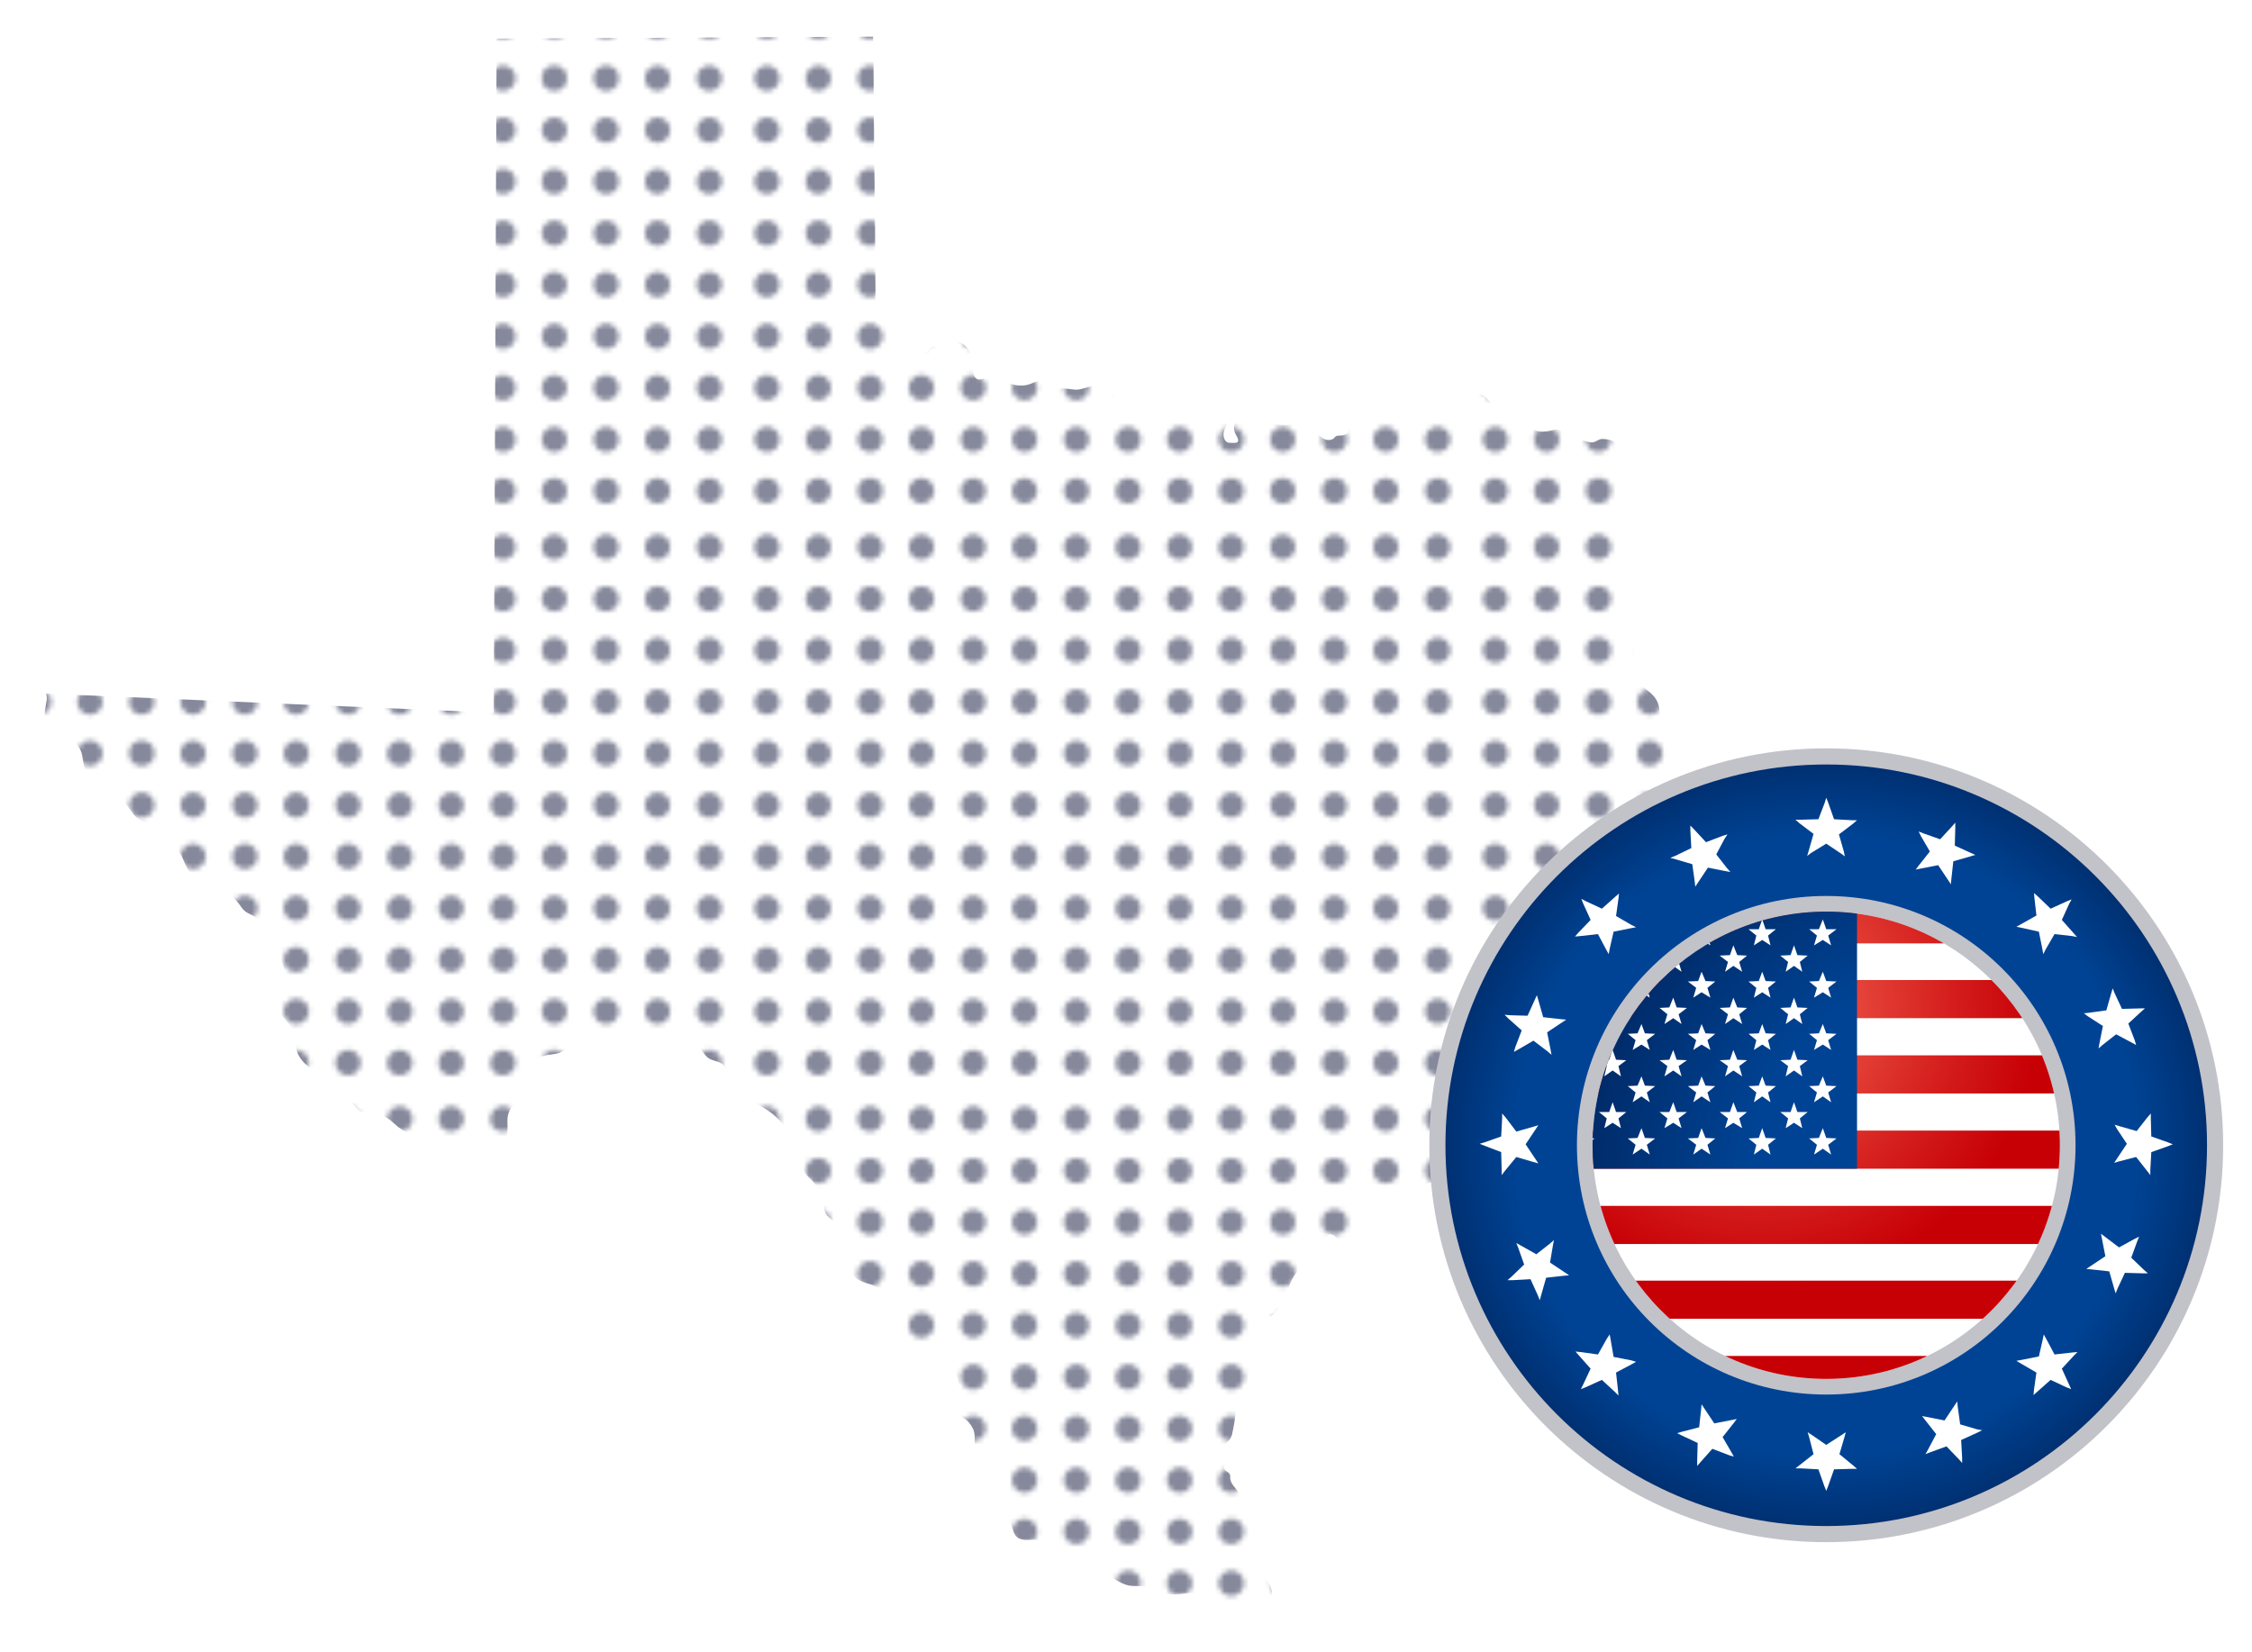 <?xml version="1.0" encoding="utf-8"?>
<!-- Generator: Adobe Illustrator 26.5.0, SVG Export Plug-In . SVG Version: 6.00 Build 0)  -->
<svg version="1.1" id="Capa_1" xmlns="http://www.w3.org/2000/svg" xmlns:xlink="http://www.w3.org/1999/xlink" x="0px" y="0px"
	 viewBox="0 0 460.7 338" style="enable-background:new 0 0 460.7 338;" xml:space="preserve">
<style type="text/css">
	.st0{fill:none;}
	.st1{clip-path:url(#SVGID_00000085960222861658662850000017002940604312839555_);}
	.st2{fill:#86899B;}
	.st3{fill:url(#Nueva_muestra_de_motivo_2);}
	.st4{fill-rule:evenodd;clip-rule:evenodd;fill:#C2C2C9;}
	.st5{fill-rule:evenodd;clip-rule:evenodd;fill:url(#SVGID_00000143581569089908353600000013230484775872376718_);}
	.st6{fill:#FFFFFF;}
	.st7{clip-path:url(#SVGID_00000114067926440123419650000013025339344191420093_);}
	.st8{fill:url(#SVGID_00000153674659807602211370000006528415823716131995_);}
	.st9{fill:url(#SVGID_00000007407424216314142660000014761559367018431162_);}
	.st10{fill:url(#SVGID_00000015343218813132156360000002933814772655990460_);}
	.st11{fill:url(#SVGID_00000138538092579721072630000008654816880129149091_);}
	.st12{fill:url(#SVGID_00000059305262778555505510000011602994481271939970_);}
	.st13{fill:url(#SVGID_00000171688460454441752750000007482548365863913405_);}
	.st14{fill:url(#SVGID_00000176033373530073246120000004951655725804043424_);}
	.st15{fill:url(#SVGID_00000137123023804412841540000003000365597813928618_);}
</style>
<pattern  y="338" width="148.2" height="116.1" patternUnits="userSpaceOnUse" id="Nueva_muestra_de_motivo_2" viewBox="0 -116.1 148.2 116.1" style="overflow:visible;">
	<g>
		<rect y="-116.1" class="st0" width="148.2" height="116.1"/>
		<g>
			<defs>
				<rect id="SVGID_1_" y="-116.1" width="148.2" height="116.1"/>
			</defs>
			<clipPath id="SVGID_00000083051852701648117730000002798148735587329711_">
				<use xlink:href="#SVGID_1_"  style="overflow:visible;"/>
			</clipPath>
			<g style="clip-path:url(#SVGID_00000083051852701648117730000002798148735587329711_);">
				<path class="st2" d="M5.3-108.2c0-1.4,1.2-2.6,2.6-2.6c1.4,0,2.6,1.2,2.6,2.6s-1.2,2.6-2.6,2.6C6.4-105.6,5.3-106.7,5.3-108.2z"
					/>
				<path class="st2" d="M15.8-108.2c0-1.4,1.2-2.6,2.6-2.6c1.4,0,2.6,1.2,2.6,2.6s-1.2,2.6-2.6,2.6S15.8-106.7,15.8-108.2z"/>
				<path class="st2" d="M26.4-108.2c0-1.4,1.2-2.6,2.6-2.6s2.6,1.2,2.6,2.6s-1.2,2.6-2.6,2.6C27.5-105.6,26.4-106.7,26.4-108.2z"/>
				<path class="st2" d="M36.9-108.2c0-1.4,1.2-2.6,2.6-2.6s2.6,1.2,2.6,2.6s-1.2,2.6-2.6,2.6S36.9-106.7,36.9-108.2z"/>
				<path class="st2" d="M47.5-108.2c0-1.4,1.2-2.6,2.6-2.6s2.6,1.2,2.6,2.6s-1.2,2.6-2.6,2.6S47.5-106.7,47.5-108.2z"/>
				<path class="st2" d="M58-108.2c0-1.4,1.2-2.6,2.6-2.6s2.6,1.2,2.6,2.6s-1.2,2.6-2.6,2.6S58-106.7,58-108.2z"/>
				<path class="st2" d="M68.6-108.2c0-1.4,1.2-2.6,2.6-2.6c1.4,0,2.6,1.2,2.6,2.6s-1.2,2.6-2.6,2.6
					C69.8-105.6,68.6-106.7,68.6-108.2z"/>
				<path class="st2" d="M79.2-108.2c0-1.4,1.2-2.6,2.6-2.6c1.4,0,2.6,1.2,2.6,2.6s-1.2,2.6-2.6,2.6
					C80.3-105.6,79.1-106.7,79.2-108.2z"/>
				<path class="st2" d="M89.7-108.2c0-1.4,1.2-2.6,2.6-2.6c1.4,0,2.6,1.2,2.6,2.6s-1.2,2.6-2.6,2.6
					C90.9-105.6,89.7-106.7,89.7-108.2z"/>
				<path class="st2" d="M100.3-108.2c0-1.4,1.2-2.6,2.6-2.6c1.4,0,2.6,1.2,2.6,2.6s-1.2,2.6-2.6,2.6
					C101.4-105.6,100.2-106.7,100.3-108.2z"/>
				<path class="st2" d="M110.8-108.2c0-1.4,1.2-2.6,2.6-2.6c1.4,0,2.6,1.2,2.6,2.6s-1.2,2.6-2.6,2.6S110.8-106.7,110.8-108.2z"/>
				<path class="st2" d="M121.4-108.2c0-1.4,1.2-2.6,2.6-2.6s2.6,1.2,2.6,2.6s-1.2,2.6-2.6,2.6C122.5-105.6,121.4-106.7,121.4-108.2
					z"/>
				<path class="st2" d="M131.9-108.2c0-1.4,1.2-2.6,2.6-2.6c1.4,0,2.6,1.2,2.6,2.6s-1.2,2.6-2.6,2.6
					C133.1-105.6,131.9-106.7,131.9-108.2z"/>
				<path class="st2" d="M142.5-108.2c0-1.4,1.2-2.6,2.6-2.6c1.4,0,2.6,1.2,2.6,2.6s-1.2,2.6-2.6,2.6
					C143.6-105.6,142.5-106.7,142.5-108.2z"/>
				<path class="st2" d="M5.3-97.6c0-1.4,1.2-2.6,2.6-2.6c1.4,0,2.6,1.2,2.6,2.6S9.3-95,7.9-95C6.4-95,5.3-96.2,5.3-97.6z"/>
				<path class="st2" d="M15.8-97.6c0-1.4,1.2-2.6,2.6-2.6c1.4,0,2.6,1.2,2.6,2.6S19.8-95,18.4-95S15.8-96.2,15.8-97.6z"/>
				<path class="st2" d="M26.4-97.6c0-1.4,1.2-2.6,2.6-2.6s2.6,1.2,2.6,2.6S30.4-95,29-95C27.5-95,26.4-96.2,26.4-97.6z"/>
				<path class="st2" d="M36.9-97.6c0-1.4,1.2-2.6,2.6-2.6s2.6,1.2,2.6,2.6S40.9-95,39.5-95S36.9-96.2,36.9-97.6z"/>
				<path class="st2" d="M47.5-97.6c0-1.4,1.2-2.6,2.6-2.6s2.6,1.2,2.6,2.6S51.5-95,50.1-95S47.5-96.2,47.5-97.6z"/>
				<path class="st2" d="M58-97.6c0-1.4,1.2-2.6,2.6-2.6s2.6,1.2,2.6,2.6S62-95,60.6-95S58-96.2,58-97.6z"/>
				<path class="st2" d="M68.6-97.6c0-1.4,1.2-2.6,2.6-2.6c1.4,0,2.6,1.2,2.6,2.6S72.6-95,71.2-95C69.8-95,68.6-96.2,68.6-97.6z"/>
				<path class="st2" d="M79.2-97.6c0-1.4,1.2-2.6,2.6-2.6c1.4,0,2.6,1.2,2.6,2.6S83.2-95,81.8-95C80.3-95,79.2-96.2,79.2-97.6z"/>
				<path class="st2" d="M89.7-97.6c0-1.4,1.2-2.6,2.6-2.6c1.4,0,2.6,1.2,2.6,2.6S93.7-95,92.3-95C90.9-95,89.7-96.2,89.7-97.6z"/>
				<path class="st2" d="M100.3-97.6c0-1.4,1.2-2.6,2.6-2.6c1.4,0,2.6,1.2,2.6,2.6s-1.2,2.6-2.6,2.6C101.4-95,100.3-96.2,100.3-97.6
					z"/>
				<path class="st2" d="M110.8-97.6c0-1.4,1.2-2.6,2.6-2.6c1.4,0,2.6,1.2,2.6,2.6s-1.2,2.6-2.6,2.6S110.8-96.2,110.8-97.6z"/>
				<path class="st2" d="M121.4-97.6c0-1.4,1.2-2.6,2.6-2.6s2.6,1.2,2.6,2.6S125.4-95,124-95C122.5-95,121.4-96.2,121.4-97.6z"/>
				<path class="st2" d="M131.9-97.6c0-1.4,1.2-2.6,2.6-2.6c1.4,0,2.6,1.2,2.6,2.6s-1.2,2.6-2.6,2.6C133.1-95,131.9-96.2,131.9-97.6
					z"/>
				<path class="st2" d="M142.5-97.6c0-1.4,1.2-2.6,2.6-2.6c1.4,0,2.6,1.2,2.6,2.6s-1.2,2.6-2.6,2.6C143.6-95,142.5-96.2,142.5-97.6
					z"/>
				<path class="st2" d="M5.3-87.1c0-1.4,1.2-2.6,2.6-2.6c1.4,0,2.6,1.2,2.6,2.6s-1.2,2.6-2.6,2.6C6.4-84.5,5.3-85.6,5.3-87.1z"/>
				<path class="st2" d="M15.8-87.1c0-1.4,1.2-2.6,2.6-2.6c1.4,0,2.6,1.2,2.6,2.6s-1.2,2.6-2.6,2.6S15.8-85.6,15.8-87.1z"/>
				<circle class="st2" cx="29" cy="-87.1" r="2.6"/>
				<path class="st2" d="M36.9-87.1c0-1.4,1.2-2.6,2.6-2.6s2.6,1.2,2.6,2.6s-1.2,2.6-2.6,2.6S36.9-85.6,36.9-87.1z"/>
				<path class="st2" d="M47.5-87.1c0-1.4,1.2-2.6,2.6-2.6s2.6,1.2,2.6,2.6s-1.2,2.6-2.6,2.6S47.5-85.6,47.5-87.1z"/>
				<path class="st2" d="M58-87.1c0-1.4,1.2-2.6,2.6-2.6s2.6,1.2,2.6,2.6s-1.2,2.6-2.6,2.6S58-85.6,58-87.1z"/>
				<path class="st2" d="M68.6-87.1c0-1.4,1.2-2.6,2.6-2.6c1.4,0,2.6,1.2,2.6,2.6s-1.2,2.6-2.6,2.6C69.8-84.5,68.6-85.6,68.6-87.1z"
					/>
				<path class="st2" d="M79.2-87.1c0-1.4,1.2-2.6,2.6-2.6c1.4,0,2.6,1.2,2.6,2.6s-1.2,2.6-2.6,2.6C80.3-84.5,79.1-85.6,79.2-87.1z"
					/>
				<circle class="st2" cx="92.3" cy="-87.1" r="2.6"/>
				<path class="st2" d="M100.3-87.1c0-1.4,1.2-2.6,2.6-2.6c1.4,0,2.6,1.2,2.6,2.6s-1.2,2.6-2.6,2.6
					C101.4-84.5,100.2-85.6,100.3-87.1z"/>
				<circle class="st2" cx="113.4" cy="-87.1" r="2.6"/>
				<circle class="st2" cx="124" cy="-87.1" r="2.6"/>
				<path class="st2" d="M131.9-87.1c0-1.4,1.2-2.6,2.6-2.6c1.4,0,2.6,1.2,2.6,2.6s-1.2,2.6-2.6,2.6
					C133.1-84.5,131.9-85.6,131.9-87.1z"/>
				<path class="st2" d="M142.5-87.1c0-1.4,1.2-2.6,2.6-2.6c1.4,0,2.6,1.2,2.6,2.6s-1.2,2.6-2.6,2.6
					C143.6-84.5,142.5-85.6,142.5-87.1z"/>
				<path class="st2" d="M5.3-76.5c0-1.4,1.2-2.6,2.6-2.6c1.4,0,2.6,1.2,2.6,2.6s-1.2,2.6-2.6,2.6C6.4-73.9,5.3-75.1,5.3-76.5z"/>
				<path class="st2" d="M15.8-76.5c0-1.4,1.2-2.6,2.6-2.6c1.4,0,2.6,1.2,2.6,2.6s-1.2,2.6-2.6,2.6S15.8-75.1,15.8-76.5z"/>
				<path class="st2" d="M26.4-76.5c0-1.4,1.2-2.6,2.6-2.6s2.6,1.2,2.6,2.6s-1.2,2.6-2.6,2.6C27.5-73.9,26.4-75.1,26.4-76.5z"/>
				<path class="st2" d="M36.9-76.5c0-1.4,1.2-2.6,2.6-2.6s2.6,1.2,2.6,2.6s-1.2,2.6-2.6,2.6S36.9-75.1,36.9-76.5z"/>
				<path class="st2" d="M47.5-76.5c0-1.4,1.2-2.6,2.6-2.6s2.6,1.2,2.6,2.6s-1.2,2.6-2.6,2.6S47.5-75.1,47.5-76.5z"/>
				<path class="st2" d="M58-76.5c0-1.4,1.2-2.6,2.6-2.6s2.6,1.2,2.6,2.6s-1.2,2.6-2.6,2.6S58-75.1,58-76.5z"/>
				<path class="st2" d="M68.6-76.5c0-1.4,1.2-2.6,2.6-2.6c1.4,0,2.6,1.2,2.6,2.6s-1.2,2.6-2.6,2.6C69.8-73.9,68.6-75.1,68.6-76.5z"
					/>
				<path class="st2" d="M79.2-76.5c0-1.4,1.2-2.6,2.6-2.6c1.4,0,2.6,1.2,2.6,2.6s-1.2,2.6-2.6,2.6C80.3-73.9,79.1-75.1,79.2-76.5z"
					/>
				<path class="st2" d="M89.7-76.5c0-1.4,1.2-2.6,2.6-2.6c1.4,0,2.6,1.2,2.6,2.6s-1.2,2.6-2.6,2.6C90.9-73.9,89.7-75.1,89.7-76.5z"
					/>
				<path class="st2" d="M100.3-76.5c0-1.4,1.2-2.6,2.6-2.6c1.4,0,2.6,1.2,2.6,2.6s-1.2,2.6-2.6,2.6
					C101.4-73.9,100.2-75.1,100.3-76.5z"/>
				<path class="st2" d="M110.8-76.5c0-1.4,1.2-2.6,2.6-2.6c1.4,0,2.6,1.2,2.6,2.6s-1.2,2.6-2.6,2.6S110.8-75.1,110.8-76.5z"/>
				<path class="st2" d="M121.4-76.5c0-1.4,1.2-2.6,2.6-2.6s2.6,1.2,2.6,2.6s-1.2,2.6-2.6,2.6C122.5-73.9,121.4-75.1,121.4-76.5z"/>
				<path class="st2" d="M131.9-76.5c0-1.4,1.2-2.6,2.6-2.6c1.4,0,2.6,1.2,2.6,2.6s-1.2,2.6-2.6,2.6
					C133.1-73.9,131.9-75.1,131.9-76.5z"/>
				<path class="st2" d="M142.5-76.5c0-1.4,1.2-2.6,2.6-2.6c1.4,0,2.6,1.2,2.6,2.6s-1.2,2.6-2.6,2.6
					C143.6-73.9,142.5-75.1,142.5-76.5z"/>
				<path class="st2" d="M5.3-66c0-1.4,1.2-2.6,2.6-2.6c1.4,0,2.6,1.2,2.6,2.6s-1.2,2.6-2.6,2.6C6.4-63.4,5.3-64.5,5.3-66z"/>
				<path class="st2" d="M15.8-66c0-1.4,1.2-2.6,2.6-2.6c1.4,0,2.6,1.2,2.6,2.6s-1.2,2.6-2.6,2.6S15.8-64.5,15.8-66z"/>
				<circle class="st2" cx="29" cy="-66" r="2.6"/>
				<path class="st2" d="M36.9-66c0-1.4,1.2-2.6,2.6-2.6s2.6,1.2,2.6,2.6s-1.2,2.6-2.6,2.6S36.9-64.5,36.9-66z"/>
				<path class="st2" d="M47.5-66c0-1.4,1.2-2.6,2.6-2.6s2.6,1.2,2.6,2.6s-1.2,2.6-2.6,2.6S47.5-64.5,47.5-66z"/>
				<path class="st2" d="M58-66c0-1.4,1.2-2.6,2.6-2.6s2.6,1.2,2.6,2.6s-1.2,2.6-2.6,2.6S58-64.5,58-66z"/>
				<path class="st2" d="M68.6-66c0-1.4,1.2-2.6,2.6-2.6c1.4,0,2.6,1.2,2.6,2.6s-1.2,2.6-2.6,2.6C69.8-63.4,68.6-64.5,68.6-66z"/>
				<path class="st2" d="M79.2-66c0-1.4,1.2-2.6,2.6-2.6c1.4,0,2.6,1.2,2.6,2.6s-1.2,2.6-2.6,2.6C80.3-63.4,79.1-64.5,79.2-66z"/>
				<circle class="st2" cx="92.3" cy="-66" r="2.6"/>
				<path class="st2" d="M100.3-66c0-1.4,1.2-2.6,2.6-2.6c1.4,0,2.6,1.2,2.6,2.6s-1.2,2.6-2.6,2.6C101.4-63.4,100.2-64.5,100.3-66z"
					/>
				<circle class="st2" cx="113.4" cy="-66" r="2.6"/>
				<circle class="st2" cx="124" cy="-66" r="2.6"/>
				<path class="st2" d="M131.9-66c0-1.4,1.2-2.6,2.6-2.6c1.4,0,2.6,1.2,2.6,2.6s-1.2,2.6-2.6,2.6C133.1-63.4,131.9-64.5,131.9-66z"
					/>
				<path class="st2" d="M142.5-66c0-1.4,1.2-2.6,2.6-2.6c1.4,0,2.6,1.2,2.6,2.6s-1.2,2.6-2.6,2.6C143.6-63.4,142.5-64.5,142.5-66z"
					/>
				<path class="st2" d="M5.3-55.4c0-1.4,1.2-2.6,2.6-2.6c1.4,0,2.6,1.2,2.6,2.6s-1.2,2.6-2.6,2.6C6.4-52.8,5.3-54,5.3-55.4z"/>
				<path class="st2" d="M15.8-55.4c0-1.4,1.2-2.6,2.6-2.6c1.4,0,2.6,1.2,2.6,2.6s-1.2,2.6-2.6,2.6S15.8-54,15.8-55.4z"/>
				<path class="st2" d="M26.4-55.4c0-1.4,1.2-2.6,2.6-2.6s2.6,1.2,2.6,2.6s-1.2,2.6-2.6,2.6C27.5-52.8,26.4-54,26.4-55.4z"/>
				<path class="st2" d="M36.9-55.4c0-1.4,1.2-2.6,2.6-2.6s2.6,1.2,2.6,2.6s-1.2,2.6-2.6,2.6S36.9-54,36.9-55.4z"/>
				<path class="st2" d="M47.5-55.4c0-1.4,1.2-2.6,2.6-2.6s2.6,1.2,2.6,2.6s-1.2,2.6-2.6,2.6S47.5-54,47.5-55.4z"/>
				<path class="st2" d="M58-55.4c0-1.4,1.2-2.6,2.6-2.6s2.6,1.2,2.6,2.6s-1.2,2.6-2.6,2.6S58-54,58-55.4z"/>
				<path class="st2" d="M68.6-55.4c0-1.4,1.2-2.6,2.6-2.6c1.4,0,2.6,1.2,2.6,2.6s-1.2,2.6-2.6,2.6C69.8-52.8,68.6-54,68.6-55.4z"/>
				<path class="st2" d="M79.2-55.4c0-1.4,1.2-2.6,2.6-2.6c1.4,0,2.6,1.2,2.6,2.6s-1.2,2.6-2.6,2.6C80.3-52.8,79.2-54,79.2-55.4z"/>
				<path class="st2" d="M89.7-55.4c0-1.4,1.2-2.6,2.6-2.6c1.4,0,2.6,1.2,2.6,2.6s-1.2,2.6-2.6,2.6C90.9-52.8,89.7-54,89.7-55.4z"/>
				<path class="st2" d="M100.3-55.4c0-1.4,1.2-2.6,2.6-2.6c1.4,0,2.6,1.2,2.6,2.6s-1.2,2.6-2.6,2.6C101.4-52.8,100.3-54,100.3-55.4
					z"/>
				<path class="st2" d="M110.8-55.4c0-1.4,1.2-2.6,2.6-2.6c1.4,0,2.6,1.2,2.6,2.6s-1.2,2.6-2.6,2.6S110.8-54,110.8-55.4z"/>
				<path class="st2" d="M121.4-55.4c0-1.4,1.2-2.6,2.6-2.6s2.6,1.2,2.6,2.6s-1.2,2.6-2.6,2.6C122.5-52.8,121.4-54,121.4-55.4z"/>
				<path class="st2" d="M131.9-55.4c0-1.4,1.2-2.6,2.6-2.6c1.4,0,2.6,1.2,2.6,2.6s-1.2,2.6-2.6,2.6C133.1-52.8,131.9-54,131.9-55.4
					z"/>
				<path class="st2" d="M142.5-55.4c0-1.4,1.2-2.6,2.6-2.6c1.4,0,2.6,1.2,2.6,2.6s-1.2,2.6-2.6,2.6C143.6-52.8,142.5-54,142.5-55.4
					z"/>
				<path class="st2" d="M5.3-44.9c0-1.4,1.2-2.6,2.6-2.6c1.4,0,2.6,1.2,2.6,2.6s-1.2,2.6-2.6,2.6C6.4-42.3,5.3-43.4,5.3-44.9z"/>
				<path class="st2" d="M15.8-44.9c0-1.4,1.2-2.6,2.6-2.6c1.4,0,2.6,1.2,2.6,2.6s-1.2,2.6-2.6,2.6S15.8-43.4,15.8-44.9z"/>
				<path class="st2" d="M26.4-44.9c0-1.4,1.2-2.6,2.6-2.6s2.6,1.2,2.6,2.6s-1.2,2.6-2.6,2.6C27.5-42.3,26.4-43.4,26.4-44.9z"/>
				<path class="st2" d="M36.9-44.9c0-1.4,1.2-2.6,2.6-2.6s2.6,1.2,2.6,2.6s-1.2,2.6-2.6,2.6S36.9-43.4,36.9-44.9z"/>
				<path class="st2" d="M47.5-44.9c0-1.4,1.2-2.6,2.6-2.6s2.6,1.2,2.6,2.6s-1.2,2.6-2.6,2.6S47.5-43.4,47.5-44.9z"/>
				<path class="st2" d="M58-44.9c0-1.4,1.2-2.6,2.6-2.6s2.6,1.2,2.6,2.6s-1.2,2.6-2.6,2.6S58-43.4,58-44.9z"/>
				<path class="st2" d="M68.6-44.9c0-1.4,1.2-2.6,2.6-2.6c1.4,0,2.6,1.2,2.6,2.6s-1.2,2.6-2.6,2.6C69.8-42.3,68.6-43.4,68.6-44.9z"
					/>
				<path class="st2" d="M79.2-44.9c0-1.4,1.2-2.6,2.6-2.6c1.4,0,2.6,1.2,2.6,2.6s-1.2,2.6-2.6,2.6C80.3-42.3,79.1-43.4,79.2-44.9z"
					/>
				<path class="st2" d="M89.7-44.9c0-1.4,1.2-2.6,2.6-2.6c1.4,0,2.6,1.2,2.6,2.6s-1.2,2.6-2.6,2.6C90.9-42.3,89.7-43.4,89.7-44.9z"
					/>
				<path class="st2" d="M100.3-44.9c0-1.4,1.2-2.6,2.6-2.6c1.4,0,2.6,1.2,2.6,2.6s-1.2,2.6-2.6,2.6
					C101.4-42.3,100.2-43.4,100.3-44.9z"/>
				<path class="st2" d="M110.8-44.9c0-1.4,1.2-2.6,2.6-2.6c1.4,0,2.6,1.2,2.6,2.6s-1.2,2.6-2.6,2.6S110.8-43.4,110.8-44.9z"/>
				<path class="st2" d="M121.4-44.9c0-1.4,1.2-2.6,2.6-2.6s2.6,1.2,2.6,2.6s-1.2,2.6-2.6,2.6C122.5-42.3,121.4-43.4,121.4-44.9z"/>
				<path class="st2" d="M131.9-44.9c0-1.4,1.2-2.6,2.6-2.6c1.4,0,2.6,1.2,2.6,2.6s-1.2,2.6-2.6,2.6
					C133.1-42.3,131.9-43.4,131.9-44.9z"/>
				<path class="st2" d="M142.5-44.9c0-1.4,1.2-2.6,2.6-2.6c1.4,0,2.6,1.2,2.6,2.6s-1.2,2.6-2.6,2.6
					C143.6-42.3,142.5-43.4,142.5-44.9z"/>
				<path class="st2" d="M5.3-34.3c0-1.4,1.2-2.6,2.6-2.6c1.4,0,2.6,1.2,2.6,2.6s-1.2,2.6-2.6,2.6C6.4-31.7,5.3-32.9,5.3-34.3z"/>
				<path class="st2" d="M15.8-34.3c0-1.4,1.2-2.6,2.6-2.6c1.4,0,2.6,1.2,2.6,2.6s-1.2,2.6-2.6,2.6S15.8-32.9,15.8-34.3z"/>
				<path class="st2" d="M26.4-34.3c0-1.4,1.2-2.6,2.6-2.6s2.6,1.2,2.6,2.6s-1.2,2.6-2.6,2.6C27.5-31.7,26.4-32.9,26.4-34.3z"/>
				<path class="st2" d="M36.9-34.3c0-1.4,1.2-2.6,2.6-2.6s2.6,1.2,2.6,2.6s-1.2,2.6-2.6,2.6S36.9-32.9,36.9-34.3z"/>
				<path class="st2" d="M47.5-34.3c0-1.4,1.2-2.6,2.6-2.6s2.6,1.2,2.6,2.6s-1.2,2.6-2.6,2.6S47.5-32.9,47.5-34.3z"/>
				<path class="st2" d="M58-34.3c0-1.4,1.2-2.6,2.6-2.6s2.6,1.2,2.6,2.6s-1.2,2.6-2.6,2.6S58-32.9,58-34.3z"/>
				<path class="st2" d="M68.6-34.3c0-1.4,1.2-2.6,2.6-2.6c1.4,0,2.6,1.2,2.6,2.6s-1.2,2.6-2.6,2.6C69.8-31.7,68.6-32.9,68.6-34.3z"
					/>
				<path class="st2" d="M79.2-34.3c0-1.4,1.2-2.6,2.6-2.6c1.4,0,2.6,1.2,2.6,2.6s-1.2,2.6-2.6,2.6C80.3-31.7,79.1-32.9,79.2-34.3z"
					/>
				<path class="st2" d="M89.7-34.3c0-1.4,1.2-2.6,2.6-2.6c1.4,0,2.6,1.2,2.6,2.6s-1.2,2.6-2.6,2.6C90.9-31.7,89.7-32.9,89.7-34.3z"
					/>
				<path class="st2" d="M100.3-34.3c0-1.4,1.2-2.6,2.6-2.6c1.4,0,2.6,1.2,2.6,2.6s-1.2,2.6-2.6,2.6
					C101.4-31.7,100.2-32.9,100.3-34.3z"/>
				<path class="st2" d="M110.8-34.3c0-1.4,1.2-2.6,2.6-2.6c1.4,0,2.6,1.2,2.6,2.6s-1.2,2.6-2.6,2.6S110.8-32.9,110.8-34.3z"/>
				<path class="st2" d="M121.4-34.3c0-1.4,1.2-2.6,2.6-2.6s2.6,1.2,2.6,2.6s-1.2,2.6-2.6,2.6C122.5-31.7,121.4-32.9,121.4-34.3z"/>
				<path class="st2" d="M131.9-34.3c0-1.4,1.2-2.6,2.6-2.6c1.4,0,2.6,1.2,2.6,2.6s-1.2,2.6-2.6,2.6
					C133.1-31.7,131.9-32.9,131.9-34.3z"/>
				<path class="st2" d="M142.5-34.3c0-1.4,1.2-2.6,2.6-2.6c1.4,0,2.6,1.2,2.6,2.6s-1.2,2.6-2.6,2.6
					C143.6-31.7,142.5-32.9,142.5-34.3z"/>
				<path class="st2" d="M5.3-23.8c0-1.4,1.2-2.6,2.6-2.6c1.4,0,2.6,1.2,2.6,2.6s-1.2,2.6-2.6,2.6C6.4-21.2,5.3-22.3,5.3-23.8z"/>
				<path class="st2" d="M15.8-23.8c0-1.4,1.2-2.6,2.6-2.6c1.4,0,2.6,1.2,2.6,2.6s-1.2,2.6-2.6,2.6S15.8-22.3,15.8-23.8z"/>
				<path class="st2" d="M26.4-23.8c0-1.4,1.2-2.6,2.6-2.6s2.6,1.2,2.6,2.6s-1.2,2.6-2.6,2.6C27.5-21.2,26.4-22.3,26.4-23.8z"/>
				<path class="st2" d="M36.9-23.8c0-1.4,1.2-2.6,2.6-2.6s2.6,1.2,2.6,2.6s-1.2,2.6-2.6,2.6S36.9-22.3,36.9-23.8z"/>
				<path class="st2" d="M47.5-23.8c0-1.4,1.2-2.6,2.6-2.6s2.6,1.2,2.6,2.6s-1.2,2.6-2.6,2.6S47.5-22.3,47.5-23.8z"/>
				<path class="st2" d="M58-23.8c0-1.4,1.2-2.6,2.6-2.6s2.6,1.2,2.6,2.6s-1.2,2.6-2.6,2.6S58-22.3,58-23.8z"/>
				<path class="st2" d="M68.6-23.8c0-1.4,1.2-2.6,2.6-2.6c1.4,0,2.6,1.2,2.6,2.6s-1.2,2.6-2.6,2.6C69.8-21.2,68.6-22.3,68.6-23.8z"
					/>
				<path class="st2" d="M79.2-23.8c0-1.4,1.2-2.6,2.6-2.6c1.4,0,2.6,1.2,2.6,2.6s-1.2,2.6-2.6,2.6C80.3-21.2,79.1-22.3,79.2-23.8z"
					/>
				<path class="st2" d="M89.7-23.8c0-1.4,1.2-2.6,2.6-2.6c1.4,0,2.6,1.2,2.6,2.6s-1.2,2.6-2.6,2.6C90.9-21.2,89.7-22.3,89.7-23.8z"
					/>
				<path class="st2" d="M100.3-23.8c0-1.4,1.2-2.6,2.6-2.6c1.4,0,2.6,1.2,2.6,2.6s-1.2,2.6-2.6,2.6
					C101.4-21.2,100.2-22.3,100.3-23.8z"/>
				<path class="st2" d="M110.8-23.8c0-1.4,1.2-2.6,2.6-2.6c1.4,0,2.6,1.2,2.6,2.6s-1.2,2.6-2.6,2.6S110.8-22.3,110.8-23.8z"/>
				<path class="st2" d="M121.4-23.8c0-1.4,1.2-2.6,2.6-2.6s2.6,1.2,2.6,2.6s-1.2,2.6-2.6,2.6C122.5-21.2,121.4-22.3,121.4-23.8z"/>
				<path class="st2" d="M131.9-23.8c0-1.4,1.2-2.6,2.6-2.6c1.4,0,2.6,1.2,2.6,2.6s-1.2,2.6-2.6,2.6
					C133.1-21.2,131.9-22.3,131.9-23.8z"/>
				<path class="st2" d="M142.5-23.8c0-1.4,1.2-2.6,2.6-2.6c1.4,0,2.6,1.2,2.6,2.6s-1.2,2.6-2.6,2.6
					C143.6-21.2,142.5-22.3,142.5-23.8z"/>
				<path class="st2" d="M5.3-13.2c0-1.4,1.2-2.6,2.6-2.6c1.4,0,2.6,1.2,2.6,2.6s-1.2,2.6-2.6,2.6C6.4-10.6,5.3-11.8,5.3-13.2z"/>
				<path class="st2" d="M15.8-13.2c0-1.4,1.2-2.6,2.6-2.6c1.4,0,2.6,1.2,2.6,2.6s-1.2,2.6-2.6,2.6S15.8-11.8,15.8-13.2z"/>
				<path class="st2" d="M26.4-13.2c0-1.4,1.2-2.6,2.6-2.6s2.6,1.2,2.6,2.6s-1.2,2.6-2.6,2.6C27.5-10.6,26.4-11.8,26.4-13.2z"/>
				<path class="st2" d="M36.9-13.2c0-1.4,1.2-2.6,2.6-2.6s2.6,1.2,2.6,2.6s-1.2,2.6-2.6,2.6S36.9-11.8,36.9-13.2z"/>
				<path class="st2" d="M47.5-13.2c0-1.4,1.2-2.6,2.6-2.6s2.6,1.2,2.6,2.6s-1.2,2.6-2.6,2.6S47.5-11.8,47.5-13.2z"/>
				<path class="st2" d="M58-13.2c0-1.4,1.2-2.6,2.6-2.6s2.6,1.2,2.6,2.6s-1.2,2.6-2.6,2.6S58-11.8,58-13.2z"/>
				<path class="st2" d="M68.6-13.2c0-1.4,1.2-2.6,2.6-2.6c1.4,0,2.6,1.2,2.6,2.6s-1.2,2.6-2.6,2.6C69.8-10.6,68.6-11.8,68.6-13.2z"
					/>
				<path class="st2" d="M79.2-13.2c0-1.4,1.2-2.6,2.6-2.6c1.4,0,2.6,1.2,2.6,2.6s-1.2,2.6-2.6,2.6C80.3-10.6,79.2-11.8,79.2-13.2z"
					/>
				<path class="st2" d="M89.7-13.2c0-1.4,1.2-2.6,2.6-2.6c1.4,0,2.6,1.2,2.6,2.6s-1.2,2.6-2.6,2.6C90.9-10.6,89.7-11.8,89.7-13.2z"
					/>
				<path class="st2" d="M100.3-13.2c0-1.4,1.2-2.6,2.6-2.6c1.4,0,2.6,1.2,2.6,2.6s-1.2,2.6-2.6,2.6
					C101.4-10.6,100.3-11.8,100.3-13.2z"/>
				<path class="st2" d="M110.8-13.2c0-1.4,1.2-2.6,2.6-2.6c1.4,0,2.6,1.2,2.6,2.6s-1.2,2.6-2.6,2.6S110.8-11.8,110.8-13.2z"/>
				<path class="st2" d="M121.4-13.2c0-1.4,1.2-2.6,2.6-2.6s2.6,1.2,2.6,2.6s-1.2,2.6-2.6,2.6C122.5-10.6,121.4-11.8,121.4-13.2z"/>
				<path class="st2" d="M131.9-13.2c0-1.4,1.2-2.6,2.6-2.6c1.4,0,2.6,1.2,2.6,2.6s-1.2,2.6-2.6,2.6
					C133.1-10.6,131.9-11.8,131.9-13.2z"/>
				<path class="st2" d="M142.5-13.2c0-1.4,1.2-2.6,2.6-2.6c1.4,0,2.6,1.2,2.6,2.6s-1.2,2.6-2.6,2.6
					C143.6-10.6,142.5-11.8,142.5-13.2z"/>
				<path class="st2" d="M5.3-2.7c0-1.4,1.2-2.6,2.6-2.6c1.4,0,2.6,1.2,2.6,2.6S9.3-0.1,7.9-0.1C6.4-0.1,5.3-1.2,5.3-2.7z"/>
				<path class="st2" d="M15.8-2.7c0-1.4,1.2-2.6,2.6-2.6c1.4,0,2.6,1.2,2.6,2.6s-1.2,2.6-2.6,2.6S15.8-1.2,15.8-2.7z"/>
				<circle class="st2" cx="29" cy="-2.7" r="2.6"/>
				<path class="st2" d="M36.9-2.7c0-1.4,1.2-2.6,2.6-2.6s2.6,1.2,2.6,2.6s-1.2,2.6-2.6,2.6S36.9-1.2,36.9-2.7z"/>
				<path class="st2" d="M47.5-2.7c0-1.4,1.2-2.6,2.6-2.6s2.6,1.2,2.6,2.6s-1.2,2.6-2.6,2.6S47.5-1.2,47.5-2.7z"/>
				<path class="st2" d="M58-2.7c0-1.4,1.2-2.6,2.6-2.6s2.6,1.2,2.6,2.6S62-0.1,60.6-0.1S58-1.2,58-2.7z"/>
				<path class="st2" d="M68.6-2.7c0-1.4,1.2-2.6,2.6-2.6c1.4,0,2.6,1.2,2.6,2.6s-1.2,2.6-2.6,2.6C69.8-0.1,68.6-1.2,68.6-2.7z"/>
				<path class="st2" d="M79.2-2.7c0-1.4,1.2-2.6,2.6-2.6c1.4,0,2.6,1.2,2.6,2.6s-1.2,2.6-2.6,2.6C80.3-0.1,79.1-1.2,79.2-2.7z"/>
				<circle class="st2" cx="92.3" cy="-2.7" r="2.6"/>
				<path class="st2" d="M100.3-2.7c0-1.4,1.2-2.6,2.6-2.6c1.4,0,2.6,1.2,2.6,2.6s-1.2,2.6-2.6,2.6C101.4-0.1,100.2-1.2,100.3-2.7z"
					/>
				<circle class="st2" cx="113.4" cy="-2.7" r="2.6"/>
				<circle class="st2" cx="124" cy="-2.7" r="2.6"/>
				<path class="st2" d="M131.9-2.7c0-1.4,1.2-2.6,2.6-2.6c1.4,0,2.6,1.2,2.6,2.6s-1.2,2.6-2.6,2.6C133.1-0.1,131.9-1.2,131.9-2.7z"
					/>
				<path class="st2" d="M142.5-2.7c0-1.4,1.2-2.6,2.6-2.6c1.4,0,2.6,1.2,2.6,2.6s-1.2,2.6-2.6,2.6C143.6-0.1,142.5-1.2,142.5-2.7z"
					/>
			</g>
		</g>
	</g>
</pattern>
<g id="Layer_1">
</g>
<g>
	<path class="st3" d="M349.4,167.2c-0.1-0.8-0.6-1.7-0.6-2.6c0-1,0.8-1.9-0.3-2.6c-0.3-0.2-0.8-0.2-1.2-0.4
		c-0.4-0.2-0.8-0.6-1.1-0.9c-1.5-1.2-2.2-2.6-2.2-4.6c0.1-1.9-0.2-1.5-1.7-2.6c-1.5-1.1-2.4-2.8-2.6-4.6c-0.4-2.9,0.4-5-2-7.1
		c-1.5-1.3-3.3-2.5-3.3-4.6c0-0.7,0.2-0.7,0.2-1.4l-4.2-45.3c-0.7-0.5-1.7-0.7-2.6-0.7c-0.8,0-1.2,0.6-2,0.7
		c-0.9,0.1-1.8-0.6-2.8-0.4c-0.6,0.1-1.1,0.7-1.8,1c-0.6-0.6-0.8-1.4-1.2-2.1c-0.9-1.6-1.7-1.1-3.3-0.8c-1.3,0.2-2.1,0.1-3.2-0.4
		c-0.6-0.3-1.2-0.5-1.8-1c-0.3-0.3-0.8-0.9-1.2-1c-0.8-0.3-1.4,0.2-2.3-0.3c-1.5-1-2.5-2.3-3.6-3.5c-0.9-1-1.9-1.7-3.2-1.7
		c-1.4,0-1.8,0.6-2.6,1.6c-1.7,2.2-3.4,1.1-5.8,1c-1.1,0-2.3-0.2-3.4-0.2c-1.1,0-1.4,0.7-2.3,1.1c-0.9,0.4-2.2,0.4-3.1,0
		c-1-0.3-1.8-1.2-2.5-0.1c-0.7,0.9-0.4,1.5-1.7,1.5c-1.2,0-3-0.6-3.7,0.6c-0.5,0.7-0.2,1.1-0.3,1.9c-0.1,0.9-0.7,1.3-1.6,1.4
		c-0.3,0-0.7,0-1,0.1c-0.3,0.1-0.5,0.5-0.7,0.6c-1,0.5-1.9,0.1-2.7-0.6c-0.6-0.7-1.8-1.4-2.6-1.8c-0.7-0.4-1.4-0.6-2.1-0.6
		c-1.4,0-2.7,0.3-4.1,0c-1-0.2-1.7-0.1-2.7,0c-1.3,0.1-2.6-1.4-3.5-2.1c-0.7,0.3-1.5,1-2,1.5c-0.6,0.6-0.7,1.4-0.4,2.2
		c0.1,0.5,1,1.5,0.6,2c-0.2,0.3-1.1,0.2-1.4,0.2c-0.8,0-1.1-0.2-1.4-1c-0.3-1.1,0.1-1.6,0.4-2.5c0.2-0.6-0.1-1.8-0.8-2
		c-0.8-0.2-2.1,1.3-2.6,1.9c-0.4,0.5-0.6,0.9-1.1,1c-2.4,0.6-1.9-2.3-3.6-3.1c-0.4-0.2-1-0.2-1.4,0c-0.2,0.1-0.6,0.6-0.8,0.7
		c-0.5,0-1-1.1-1.3-1.5c-0.4-0.5-0.8-1-1.5-0.9c-0.9,0.1-2.3,1.2-2.4,2.1c-0.1,0.6,0.1,1.6-0.5,2c-0.7,0.5-1.8-0.3-2.4-0.7
		c-1-0.6-1.2-0.8-1-1.9c0.1-0.7,0.3-1.3-0.3-1.7c-0.7-0.5-1.7,0-2.5-0.3c-0.7-0.3-0.7-0.8-0.8-1.5c-0.2-1.9-1.8-2.1-3.5-2.2
		c-1.4-0.1-2.4,0.5-3.7,0.7c-0.9,0.1-1.9-0.2-2.8-0.2c-0.7,0-1.2-0.1-1.5,0.5c-0.2,0.3-0.1,0.8-0.3,1c-0.5,0.5-1.3-0.3-1.7-0.8
		c-0.5-0.6-0.6-1.5-1.3-2c-0.7-0.4-1.4,0-2.1,0.3c-1.7,0.7-3.7,0.4-5.3-0.5c-0.6-0.3-1-0.7-1.8-0.8c-1.1-0.2-2.1,0.1-3.1,0.4
		c-1.9,0.5-1.8-2.8-1.9-4.1c-0.2-1.6-1.2-3.2-2.8-3.5c-0.4,0.6-0.5,1.6-1.1,2c-0.9,0.6-2-0.4-2.7-0.8c-1.8-1.1-2.1,1-3.6,1.3
		c-1.3,0.2-2.9-1.2-3.8-2c-0.8-0.7-1.4-1.4-2-2.2c-0.5-0.7-1.1-1.3-1.9-1.7c-0.6-0.3-1.4-0.2-1.7-0.9c-0.2-0.5-0.1-1.4-0.1-1.9
		c0-1.4,0-2.8,0-4.2c0-4.9-0.1-9.8-0.1-14.7c-0.1-5.7-0.1-11.4-0.2-17.2c0-4.7-0.1-9.5-0.1-14.2c0-2,0-4-0.1-6l-77,0.4L101,145.9
		c0,0.1-0.1-0.2-0.1-0.1l-91.5-3.9c0.4,0.9,0,2-0.1,2.8c-0.1,0.6-0.3,1.4,0.1,2c0.6,0.9,2.2,1.3,3,1.9c1.1,0.7,1.9,1.7,2.6,2.8
		c0.7,1,1.6,1.8,1.8,3.1c0.2,1.3,0.3,2.6,1.1,3.7c1.1,1.5,3,3,4.7,3.9c1.3,0.7,2.5,1.6,3.5,2.8c1,1.3,1.5,2.5,3.2,3.2
		c0.7,0.3,2.4,0.5,2.8,1.2c0.2,0.3,0,0.5,0.1,0.9c0.6,1.8,2.5,2.2,3.8,3.4c1.9,1.7,1.6,4.4,4,5.8c2.9,1.7,6.7,2.6,8.8,5.4
		c0.5,0.6,0.7,1.1,1.3,1.6c0.7,0.6,2.3,1,2.7,1.8c0.6,1.4-0.6,2.8,0.4,4.2c1,1.4,2.7,2.1,3.8,3.4c0.8,1,1.2,2.5,1.4,3.7
		c0.3,1.6-0.1,2.7-0.7,4.2c-0.6,1.3-1.1,2.6-0.2,3.8c1,1.4,2.4,2.6,2.8,4.4c0.3,1.4,0.1,2.9,0.9,4.2c2,3.4,6.7,4.1,9.2,7.1
		c1,1.3,1.7,2.9,3,3.9c1.4,1.1,3.4,0.8,5,1.3c1.3,0.4,2.1,1.4,3.1,2.2c1.3,1,2.8,1.6,4.5,1.6c1.5,0,2.6,0,3.8,1
		c1.9,1.4,4,2.8,6.1,3.8c1.7,0.8,2.6,1,3.2-0.8c0.2-0.6,0.1-0.7,0.6-1.2c0.8-0.7,1.9-1,2.8-1.5c1.7-1.1,1.3-2.4,1.3-4.2
		c0-1.4,0.5-2.7,1.6-3.5c0.7-0.6,1.4-0.8,1.8-1.7c0.6-1.2,0.5-2.6,0.7-3.9c0.2-1.5,1.3-3.3,2.7-4c1.2-0.5,2.6-0.4,3.8-0.8
		c1-0.4,2.1-1.2,2.8-2c1.7-1.8,3.5-2.3,5.9-1.9c1.2,0.2,2.6,0.7,3.6,1.3c0.9,0.5,1.5,1.2,2.7,1.3c2.5,0.3,5-1.4,7.5-0.8
		c0.9,0.2,1.6,0.9,2.6,0.9c0.9,0,1.3-0.6,2.2-0.6c1.5,0.1,1.9,1.6,2.8,2.5c1.2,1.3,3.3,0.7,3.9,2.5c0.4,1.1,0.1,2.6,1.3,3.3
		c1.5,0.8,3.7-1.7,4.8-0.6c1,1-1.6,1.7-1.9,2.5c-0.4,1,0.5,1.3,1.3,1.7c1.3,0.6,2.4,1.1,3.5,1.9c1.7,1.2,2.8,2.7,4.2,4.1
		c0.7,0.7,1.2,1.7,1.7,2.6c0.6,1.1,0.8,1.9,0.8,3.1c0,1.8,0.2,2.6,1.5,3.8c1.8,1.6,2.2,3.1,2.8,5.3c0.2,0.7,0.2,1.4,0.6,2.1
		c0.6,0.9,1.8,1.4,2.3,2.3c0.5,0.8,0.5,1.8,0.9,2.7c0.5,1.2,1,2.3,1.2,3.6c0.2,1.3,0.2,2.3,0.9,3.5c1.1,1.9,3,1.8,4.8,2.7
		c1.8,0.8,4.5,3.1,5.1,5.1c0.4,1.4-0.1,2.9,0.4,4.3c0.5,1.4,1.8,2,3,2.8c0.8,0.6,1.3,1.4,2.2,1.8c1.3,0.5,3,0.5,4.1,1.5
		c2.5,2,2.5,5.7,2.4,8.6c0,0.7-0.4,1.2-0.1,1.9c0.3,0.9,0.9,0.8,1.5,1.3c0.6,0.5,1.3,1.5,1.5,2.2c0.6,2-0.4,3.8,0.8,5.7
		c0.8,1.2,2.4,1.9,3,3.1c0.7,1.6-0.5,1.8,1.3,2.6c1.1,0.5,2.5,1.4,2.3,2.8c-0.1,0.7-0.6,1.4-0.7,2.1c-0.1,0.9,0.3,1.5,0.7,2.3
		c0.4,0.9,0.6,2.1,1.2,2.9c0.9,1.1,2.4,0.8,3.7,0.8c2.3,0,3.3,1.7,5.3,2.5c1.9,0.7,3.8,1.1,5.7,1.9c2.8,1.2,4.9,3.8,7.8,4.8
		c1.4,0.5,3.1,0.1,4.6,0.4c1.3,0.2,2,1.1,3.3,1.4c2.7,0.6,5.4-0.5,8.1-0.1c3,0.4,5,2.8,7.4,4.2c1.4,0.8,2.2,0.7,3.1-0.6
		c0.4-0.6,0.8-1.2,1.4-1.7c0.6-0.5,1.9-1.1,2-1.9c0.1-0.8-1-2.6-1.4-3.3c-0.7-1.6-1.5-3.1-1.7-4.9c-0.2-1.4-0.4-2.4-1-3.6
		c-1-2-1.5-3.3-1.7-5.5c-0.2-1.7-0.7-3-1.8-4.3c-0.5-0.6-0.7-0.9-0.9-1.6c-0.1-0.4,0.1-0.8-0.2-1.2c-0.2-0.4-0.8-0.5-1-0.9
		c-0.4-0.8,0.1-0.9,0.9-1.2c0.3-1.7-2.4-2-0.9-3.8c0.6-0.7,1.2-1,1.5-2c0.3-1.2,0.6-2.9,0.7-4.1c0-0.7,0.3-0.6-0.4-0.8
		c-0.9-0.4-2.1,0.3-3,0.4c-1.3,0.1-2-0.9-3-1.4c-0.6-0.3-1.2-0.3-1.9-0.2c-0.5-1.3-1.2-3,0.2-4c0.9,0.8,1.3,2.7,2.4,3.1
		c0.4,0.2,1.6,0.1,2,0c0.8-0.2,0.4-0.2,0.9-0.5c0.3-0.1,0.2-0.3,0.6-0.4c0.5-0.1,1.2,0.7,1.8,0.7c0.6-0.1,1.7-1,2.1-1.6
		c1-1.4,0.9-3.7,1.3-5.2c0.2-0.9,0.7-1.6,1-2.4c0.5-1.5-0.1-3.1-0.6-4.5c-0.3-0.8-0.4-1.3,0.1-2.2c0.5-0.9,1.2-1.1,2.2-1.1
		c1.3,0.1,1.7,0,2.6-1.1c1.5-1.7,2.3-4,3.1-6.1c0.5-1.2,1.1-1.7,1.8-2.7c0.3-0.4,0.2-0.8,0.5-1.2c0.8-1.3,3-0.8,4-1.8
		c0.7-0.8,0.1-4.9,2.4-3.8c0.7,0.4,0.6,1.2,1.1,1.6c0.5,0.4,2,0.4,2.5,0.1c0.9-0.5,1.1-1.8,1.6-2.7c0.6-0.9,1.5-1.1,1-2.2
		c-0.7-1.4-6.7-3.3-4.7-5.3c1.3-1.3,4.7-0.6,6,0.4c1,0.7,1.1,1,2.5,0.9c0.9,0,1.5-0.2,2.3-0.5c0.3-0.1,0.3-0.4,0.6-0.4
		c0.7-0.1,0.8,0.4,1.4,0.6c0.9,0.4,2.6-0.1,3.3-0.7c0.5-0.5,0.4-1,0.7-1.5c1.2-1.9,4.4-0.9,6.2-2c0.7-0.4,1.3-1.1,2.1-1.5
		c1.3-0.6,2.7-0.2,3.9-0.6c1-0.3,1.5-1.3,2.3-2c0.9-0.7,1.8-1.2,2.5-2.1c0.8-1,1.5-2.1,2.5-3c1.8-1.6,4-2.9,5.8-4.4
		c1.6-1.3,3.6-2.6,4.6-4.4c0.5-1,0.5-2.1-1-1.9c-0.7,0.1-1.1,1-1.5,1.6c-0.8,1.1-1.7,1.9-2.7,2.7c-0.5,0.4-4.1,4.4-3.4,1.3
		c0.5-2.2,3.6-3.3,4.9-4.9c2.4-2.9-0.3-4.4-2.1-6.5c-1.5-1.8-0.5-6,1.9-6.3c1.1-0.1,1.3,0.3,2.2,0.7c1.6,0.6,3-0.6,4.6-0.7
		c0.9,2.1-2.5,3.7-1.7,5.3c0.7,1.3,4,0.2,5.1,0.3c0.7,2.7-5.9,2.3-6.2,5.2c2.5,0.9,4-0.9,5.7-2.3c1.8-1.5,4.3-2.7,6.4-3.6
		c1.5-0.6,2.9-1.3,4.3-2c1.6-0.7,3.7-0.8,5.4-1.4c0.5-0.2,1.8-0.4,2.1-0.8c0.7-0.8,0.1-1.8-0.4-2.5c-0.7-1-1.6-1.5-1.3-2.9
		c0.3-1.4,1.8-1.7,2.3-2.9c0.6-1.5-1.1-2.8,0-4.2c1.1-1.4,2.6-1.9,2.7-3.9c0-1.6-0.9-2.5-1.5-3.8c-0.4-0.8-0.4-1.7-0.4-2.6
		c0.7-0.8-0.2-2.8-0.2-3.8c0.1-1.8,1.5-1.9,2.1-3.3c0.5-1.2-0.3-2.9-0.4-4.1c-0.1-1.7,0.8-2.9,1.4-4.3
		C349.7,169.7,349.6,168.5,349.4,167.2z"/>
</g>
<g>
	<path class="st4" d="M454.8,234.3c0,44.8-36.3,81.2-81.2,81.2c-44.8,0-81.2-36.3-81.2-81.2c0-44.8,36.3-81.2,81.2-81.2
		C418.4,153.1,454.8,189.5,454.8,234.3z"/>
	
		<radialGradient id="SVGID_00000149347088061707936400000010855321307098971582_" cx="373.6" cy="105.7" r="90.174" gradientTransform="matrix(1 0 0 -1 0 340)" gradientUnits="userSpaceOnUse">
		<stop  offset="0.704" style="stop-color:#004394"/>
		<stop  offset="0.842" style="stop-color:#003377"/>
		<stop  offset="1" style="stop-color:#001D51"/>
	</radialGradient>
	<path style="fill-rule:evenodd;clip-rule:evenodd;fill:url(#SVGID_00000149347088061707936400000010855321307098971582_);" d="
		M451.5,234.3c0,43-34.9,77.9-77.9,77.9s-77.9-34.9-77.9-77.9s34.9-77.9,77.9-77.9C416.6,156.4,451.5,191.3,451.5,234.3z"/>
	<path class="st4" d="M424.6,234.3c0,28.2-22.8,51-51,51s-51-22.8-51-51s22.8-51,51-51C401.8,183.3,424.6,206.1,424.6,234.3z"/>
	<g>
		<g>
			<polygon class="st6" points="377.4,175.2 377.2,174.2 376.2,170.7 379.1,168.5 379.9,167.8 378.8,167.8 375.2,167.6 374,164.2 
				373.6,163.2 373.3,164.2 372,167.6 368.4,167.7 367.3,167.7 368.1,168.4 371,170.6 370,174.1 369.7,175.1 370.5,174.5 
				373.6,172.6 376.6,174.6 			"/>
			<polygon class="st6" points="369.8,293 370.1,294 371,297.5 368.2,299.7 367.3,300.4 368.4,300.4 372,300.6 373.2,304 373.6,305 
				374,304 375.2,300.6 378.8,300.5 379.9,300.5 379.1,299.8 376.3,297.5 377.3,294.1 377.6,293 376.7,293.6 373.6,295.6 
				370.7,293.6 			"/>
		</g>
		<g>
			<polygon class="st6" points="432.5,237.9 433.5,237.6 437,236.7 439.2,239.5 439.9,240.4 439.9,239.3 440.1,235.7 443.5,234.5 
				444.5,234.1 443.5,233.7 440.1,232.5 440,228.8 440,227.8 439.3,228.6 437.1,231.4 433.6,230.4 432.6,230.1 433.1,231 435.1,234 
				433.1,237 			"/>
			<polygon class="st6" points="314.7,230.2 313.7,230.5 310.2,231.5 308,228.6 307.3,227.8 307.3,228.8 307.1,232.5 303.7,233.7 
				302.7,234 303.7,234.4 307.1,235.7 307.2,239.3 307.2,240.4 307.9,239.5 310.2,236.7 313.6,237.7 314.7,238 314.1,237.1 
				312.1,234.1 314.1,231.1 			"/>
		</g>
		<g>
			<polygon class="st6" points="418,195.2 418.5,194.2 420.3,191.1 423.9,191.5 424.9,191.7 424.2,190.9 421.8,188.2 423.3,184.9 
				423.8,184 422.8,184.4 419.5,185.9 416.9,183.4 416.1,182.7 416.2,183.8 416.6,187.3 413.4,189.1 412.5,189.6 413.5,189.8 
				417.1,190.6 417.8,194.1 			"/>
			<polygon class="st6" points="329.3,273 328.7,273.9 326.9,277.1 323.3,276.6 322.3,276.5 323,277.3 325.4,280 323.9,283.2 
				323.4,284.2 324.4,283.8 327.7,282.3 330.3,284.7 331.1,285.5 331,284.4 330.6,280.8 333.8,279.1 334.7,278.6 333.7,278.3 
				330.1,277.6 329.5,274.1 			"/>
		</g>
		<g>
			<polygon class="st6" points="412.5,278.4 413.5,279 416.6,280.8 416.1,284.3 416,285.4 416.8,284.7 419.5,282.3 422.7,283.8 
				423.7,284.2 423.3,283.3 421.8,280 424.3,277.3 425,276.6 423.9,276.7 420.3,277.1 418.6,273.9 418.1,273 417.9,274 417.1,277.5 
				413.6,278.2 			"/>
			<polygon class="st6" points="334.7,189.7 333.7,189.2 330.6,187.4 331.1,183.8 331.2,182.8 330.4,183.5 327.7,185.9 324.5,184.4 
				323.5,183.9 323.9,184.9 325.4,188.2 322.9,190.8 322.2,191.6 323.3,191.5 326.9,191.1 328.6,194.3 329.1,195.2 329.3,194.1 
				330.1,190.6 333.6,189.9 			"/>
		</g>
	</g>
	<g>
		<g>
			<polygon class="st6" points="399.1,180.9 399.2,179.8 399.6,176.2 403.1,175.2 404.1,174.9 403.2,174.5 399.9,173 400,169.4 
				400,168.3 399.3,169.1 396.9,171.7 393.5,170.5 392.5,170.1 393,171.1 394.8,174.2 392.5,177.1 391.9,177.9 392.9,177.7 
				396.5,177 398.5,180 			"/>
			<polygon class="st6" points="348.1,287.3 348,288.4 347.6,292 344.1,292.9 343.1,293.2 344.1,293.7 347.3,295.2 347.2,298.8 
				347.2,299.9 347.9,299.1 350.3,296.4 353.7,297.7 354.7,298 354.2,297.1 352.4,294 354.7,291.1 355.3,290.3 354.3,290.5 
				350.7,291.2 348.7,288.2 			"/>
		</g>
		<g>
			<polygon class="st6" points="426.8,259.6 427.9,259.7 431.5,260.1 432.5,263.6 432.8,264.6 433.2,263.6 434.7,260.4 438.3,260.5 
				439.4,260.5 438.6,259.8 436,257.3 437.2,254 437.6,253 436.6,253.5 433.5,255.2 430.6,253 429.8,252.4 430,253.4 430.7,257 
				427.7,259 			"/>
			<polygon class="st6" points="320.4,208.6 319.3,208.5 315.7,208.1 314.7,204.6 314.4,203.6 314,204.5 312.5,207.8 308.9,207.7 
				307.8,207.6 308.6,208.4 311.3,210.8 310,214.2 309.7,215.2 310.6,214.7 313.7,212.9 316.6,215.1 317.4,215.8 317.2,214.7 
				316.5,211.2 319.5,209.2 			"/>
		</g>
		<g>
			<polygon class="st6" points="429.3,214.5 430.1,213.8 432.9,211.6 436.1,213.3 437,213.8 436.7,212.8 435.4,209.4 438,207 
				438.8,206.3 437.8,206.3 434.1,206.4 432.6,203.2 432.2,202.2 431.9,203.2 430.9,206.7 427.3,207.2 426.3,207.3 427.1,207.9 
				430.2,209.9 429.5,213.4 			"/>
			<polygon class="st6" points="317.9,253.7 317.1,254.4 314.3,256.6 311.1,254.8 310.2,254.3 310.6,255.3 311.8,258.7 309.2,261.2 
				308.4,261.9 309.5,261.9 313.1,261.7 314.6,265 315,266 315.3,264.9 316.3,261.4 319.9,261 321,260.9 320.1,260.3 317.1,258.3 
				317.7,254.7 			"/>
		</g>
		<g>
			<polygon class="st6" points="393.2,289.7 393.9,290.6 396.1,293.4 394.4,296.6 393.9,297.5 394.9,297.1 398.2,295.9 400.7,298.5 
				401.4,299.3 401.4,298.2 401.2,294.6 404.5,293.1 405.5,292.6 404.4,292.4 401,291.4 400.5,287.8 400.4,286.7 399.8,287.6 
				397.8,290.6 394.3,289.9 			"/>
			<polygon class="st6" points="354,178.4 353.3,177.6 351.1,174.8 352.8,171.6 353.4,170.7 352.4,171 349,172.3 346.5,169.6 
				345.8,168.9 345.8,169.9 346,173.5 342.7,175.1 341.7,175.5 342.8,175.8 346.2,176.8 346.7,180.4 346.8,181.4 347.4,180.5 
				349.4,177.5 352.9,178.2 			"/>
		</g>
	</g>
	<g>
		<g>
			<defs>
				<circle id="SVGID_00000150080871255978152010000001603021778072672642_" cx="373.6" cy="234.3" r="47.8"/>
			</defs>
			<clipPath id="SVGID_00000063623718591383328150000000139211672505672095_">
				<use xlink:href="#SVGID_00000150080871255978152010000001603021778072672642_"  style="overflow:visible;"/>
			</clipPath>
			<g style="clip-path:url(#SVGID_00000063623718591383328150000000139211672505672095_);">
				<g>
					<rect x="304" y="186.4" class="st6" width="123.8" height="98.2"/>
					
						<radialGradient id="SVGID_00000049921070019341973190000008180197210010073261_" cx="360.362" cy="133.379" r="56.687" gradientTransform="matrix(1 0 0 -1 0 340)" gradientUnits="userSpaceOnUse">
						<stop  offset="0" style="stop-color:#F66B59"/>
						<stop  offset="4.094017e-02" style="stop-color:#F46655"/>
						<stop  offset="0.696" style="stop-color:#D41D1C"/>
						<stop  offset="1" style="stop-color:#C70006"/>
					</radialGradient>
					
						<rect x="304" y="185.2" style="fill:url(#SVGID_00000049921070019341973190000008180197210010073261_);" width="123.8" height="7.8"/>
					
						<radialGradient id="SVGID_00000034784835682619493630000013185342876851785906_" cx="360.362" cy="133.38" r="56.687" gradientTransform="matrix(1 0 0 -1 0 340)" gradientUnits="userSpaceOnUse">
						<stop  offset="0" style="stop-color:#F66B59"/>
						<stop  offset="4.094017e-02" style="stop-color:#F46655"/>
						<stop  offset="0.696" style="stop-color:#D41D1C"/>
						<stop  offset="1" style="stop-color:#C70006"/>
					</radialGradient>
					
						<rect x="304" y="200.5" style="fill:url(#SVGID_00000034784835682619493630000013185342876851785906_);" width="123.8" height="7.8"/>
					
						<radialGradient id="SVGID_00000032616742311214971470000005441558742785410236_" cx="360.362" cy="133.379" r="56.687" gradientTransform="matrix(1 0 0 -1 0 340)" gradientUnits="userSpaceOnUse">
						<stop  offset="0" style="stop-color:#F66B59"/>
						<stop  offset="4.094017e-02" style="stop-color:#F46655"/>
						<stop  offset="0.696" style="stop-color:#D41D1C"/>
						<stop  offset="1" style="stop-color:#C70006"/>
					</radialGradient>
					
						<rect x="304" y="215.9" style="fill:url(#SVGID_00000032616742311214971470000005441558742785410236_);" width="123.8" height="7.8"/>
					
						<radialGradient id="SVGID_00000077320275268242106070000005331894259373522336_" cx="360.362" cy="133.378" r="56.686" gradientTransform="matrix(1 0 0 -1 0 340)" gradientUnits="userSpaceOnUse">
						<stop  offset="0" style="stop-color:#F66B59"/>
						<stop  offset="4.094017e-02" style="stop-color:#F46655"/>
						<stop  offset="0.696" style="stop-color:#D41D1C"/>
						<stop  offset="1" style="stop-color:#C70006"/>
					</radialGradient>
					
						<rect x="304" y="231.3" style="fill:url(#SVGID_00000077320275268242106070000005331894259373522336_);" width="123.8" height="7.8"/>
					
						<radialGradient id="SVGID_00000129189283398516379180000005370425534031651220_" cx="360.362" cy="133.377" r="56.686" gradientTransform="matrix(1 0 0 -1 0 340)" gradientUnits="userSpaceOnUse">
						<stop  offset="0" style="stop-color:#F66B59"/>
						<stop  offset="4.094017e-02" style="stop-color:#F46655"/>
						<stop  offset="0.696" style="stop-color:#D41D1C"/>
						<stop  offset="1" style="stop-color:#C70006"/>
					</radialGradient>
					
						<rect x="304" y="246.7" style="fill:url(#SVGID_00000129189283398516379180000005370425534031651220_);" width="123.8" height="7.8"/>
					
						<radialGradient id="SVGID_00000011016652610678788150000001152643372067185827_" cx="360.362" cy="133.38" r="56.687" gradientTransform="matrix(1 0 0 -1 0 340)" gradientUnits="userSpaceOnUse">
						<stop  offset="0" style="stop-color:#F66B59"/>
						<stop  offset="4.094017e-02" style="stop-color:#F46655"/>
						<stop  offset="0.696" style="stop-color:#D41D1C"/>
						<stop  offset="1" style="stop-color:#C70006"/>
					</radialGradient>
					
						<rect x="304" y="262" style="fill:url(#SVGID_00000011016652610678788150000001152643372067185827_);" width="123.8" height="7.8"/>
					
						<radialGradient id="SVGID_00000182524314500594638460000002377902614756443805_" cx="360.362" cy="133.384" r="56.689" gradientTransform="matrix(1 0 0 -1 0 340)" gradientUnits="userSpaceOnUse">
						<stop  offset="0" style="stop-color:#F66B59"/>
						<stop  offset="4.094017e-02" style="stop-color:#F46655"/>
						<stop  offset="0.696" style="stop-color:#D41D1C"/>
						<stop  offset="1" style="stop-color:#C70006"/>
					</radialGradient>
					
						<rect x="304" y="277.4" style="fill:url(#SVGID_00000182524314500594638460000002377902614756443805_);" width="123.8" height="7.8"/>
				</g>
				<g>
					
						<radialGradient id="SVGID_00000178170384803488195110000000267858826827626131_" cx="400.664" cy="98.775" r="93.5" gradientTransform="matrix(1 0 0 -1 0 340)" gradientUnits="userSpaceOnUse">
						<stop  offset="0.452" style="stop-color:#004394"/>
						<stop  offset="0.706" style="stop-color:#003377"/>
						<stop  offset="1" style="stop-color:#001D51"/>
					</radialGradient>
					
						<rect x="304" y="185.2" style="fill:url(#SVGID_00000178170384803488195110000000267858826827626131_);" width="75.9" height="53.9"/>
					<g>
						<polygon class="st6" points="311,188.1 311.8,190.1 313.8,190.1 312.2,191.4 312.8,193.4 311,192.3 309.3,193.4 309.9,191.4 
							308.2,190.1 310.3,190.1 						"/>
						<polygon class="st6" points="323.4,188.1 324.1,190.1 326.2,190.1 324.6,191.4 325.1,193.4 323.4,192.3 321.7,193.4 
							322.2,191.4 320.6,190.1 322.7,190.1 						"/>
						<polygon class="st6" points="335.8,188.1 336.5,190.1 338.6,190.1 336.9,191.4 337.5,193.4 335.8,192.3 334,193.4 
							334.6,191.4 333,190.1 335,190.1 						"/>
						<polygon class="st6" points="348.1,188.1 348.9,190.1 350.9,190.1 349.3,191.4 349.9,193.4 348.1,192.3 346.4,193.4 
							347,191.4 345.3,190.1 347.4,190.1 						"/>
						<polygon class="st6" points="360.5,188.1 361.2,190.1 363.3,190.1 361.7,191.4 362.2,193.4 360.5,192.3 358.8,193.4 
							359.3,191.4 357.7,190.1 359.8,190.1 						"/>
						<polygon class="st6" points="372.9,188.1 373.6,190.1 375.7,190.1 374,191.4 374.6,193.4 372.9,192.3 371.1,193.4 
							371.7,191.4 370.1,190.1 372.1,190.1 						"/>
						<polygon class="st6" points="317.5,193.4 318.3,195.4 320.3,195.5 318.7,196.8 319.3,198.8 317.5,197.6 315.8,198.8 
							316.4,196.8 314.7,195.5 316.8,195.4 						"/>
						<polygon class="st6" points="329.9,193.4 330.6,195.4 332.7,195.5 331.1,196.8 331.6,198.8 329.9,197.6 328.2,198.8 
							328.7,196.8 327.1,195.5 329.2,195.4 						"/>
						<polygon class="st6" points="342.3,193.4 343,195.4 345.1,195.5 343.4,196.8 344,198.8 342.3,197.6 340.5,198.8 341.1,196.8 
							339.5,195.5 341.5,195.4 						"/>
						<polygon class="st6" points="354.6,193.4 355.4,195.4 357.4,195.5 355.8,196.8 356.4,198.8 354.6,197.6 352.9,198.8 
							353.5,196.8 351.8,195.5 353.9,195.4 						"/>
						<polygon class="st6" points="367,193.4 367.7,195.4 369.8,195.5 368.2,196.8 368.7,198.8 367,197.6 365.3,198.8 365.8,196.8 
							364.2,195.5 366.3,195.4 						"/>
						<polygon class="st6" points="311,198.8 311.8,200.7 313.8,200.8 312.2,202.1 312.8,204.1 311,203 309.3,204.1 309.9,202.1 
							308.2,200.8 310.3,200.7 						"/>
						<polygon class="st6" points="323.4,198.8 324.1,200.7 326.2,200.8 324.6,202.1 325.1,204.1 323.4,203 321.7,204.1 
							322.2,202.1 320.6,200.8 322.7,200.7 						"/>
						<polygon class="st6" points="335.8,198.8 336.5,200.7 338.6,200.8 336.9,202.1 337.5,204.1 335.8,203 334,204.1 334.6,202.1 
							333,200.8 335,200.7 						"/>
						<polygon class="st6" points="348.1,198.8 348.9,200.7 350.9,200.8 349.3,202.1 349.9,204.1 348.1,203 346.4,204.1 347,202.1 
							345.3,200.8 347.4,200.7 						"/>
						<polygon class="st6" points="360.5,198.8 361.2,200.7 363.3,200.8 361.7,202.1 362.2,204.1 360.5,203 358.8,204.1 
							359.3,202.1 357.7,200.8 359.8,200.7 						"/>
						<polygon class="st6" points="372.9,198.8 373.6,200.7 375.7,200.8 374,202.1 374.6,204.1 372.9,203 371.1,204.1 371.7,202.1 
							370.1,200.8 372.1,200.7 						"/>
						<polygon class="st6" points="317.5,204.1 318.3,206.1 320.3,206.2 318.7,207.5 319.3,209.5 317.5,208.3 315.8,209.5 
							316.4,207.5 314.7,206.2 316.8,206.1 						"/>
						<polygon class="st6" points="329.9,204.1 330.6,206.1 332.7,206.2 331.1,207.5 331.6,209.5 329.9,208.3 328.2,209.5 
							328.7,207.5 327.1,206.2 329.2,206.1 						"/>
						<polygon class="st6" points="342.3,204.1 343,206.1 345.1,206.2 343.4,207.5 344,209.5 342.3,208.3 340.5,209.5 341.1,207.5 
							339.5,206.2 341.5,206.1 						"/>
						<polygon class="st6" points="354.6,204.1 355.4,206.1 357.4,206.2 355.8,207.5 356.4,209.5 354.6,208.3 352.9,209.5 
							353.5,207.5 351.8,206.2 353.9,206.1 						"/>
						<polygon class="st6" points="367,204.1 367.7,206.1 369.8,206.2 368.2,207.5 368.7,209.5 367,208.3 365.3,209.5 365.8,207.5 
							364.2,206.2 366.3,206.1 						"/>
						<polygon class="st6" points="311,209.5 311.8,211.4 313.8,211.5 312.2,212.8 312.8,214.8 311,213.7 309.3,214.8 309.9,212.8 
							308.2,211.5 310.3,211.4 						"/>
						<polygon class="st6" points="323.4,209.5 324.1,211.4 326.2,211.5 324.6,212.8 325.1,214.8 323.4,213.7 321.7,214.8 
							322.2,212.8 320.6,211.5 322.7,211.4 						"/>
						<polygon class="st6" points="335.8,209.5 336.5,211.4 338.6,211.5 336.9,212.8 337.5,214.8 335.8,213.7 334,214.8 
							334.6,212.8 333,211.5 335,211.4 						"/>
						<polygon class="st6" points="348.1,209.5 348.9,211.4 350.9,211.5 349.3,212.8 349.9,214.8 348.1,213.7 346.4,214.8 
							347,212.8 345.3,211.5 347.4,211.4 						"/>
						<polygon class="st6" points="360.5,209.5 361.2,211.4 363.3,211.5 361.7,212.8 362.2,214.8 360.5,213.7 358.8,214.8 
							359.3,212.8 357.7,211.5 359.8,211.4 						"/>
						<polygon class="st6" points="372.9,209.5 373.6,211.4 375.7,211.5 374,212.8 374.6,214.8 372.9,213.7 371.1,214.8 
							371.7,212.8 370.1,211.5 372.1,211.4 						"/>
						<polygon class="st6" points="317.5,214.8 318.3,216.8 320.3,216.9 318.7,218.1 319.3,220.2 317.5,219 315.8,220.2 
							316.4,218.1 314.7,216.9 316.8,216.8 						"/>
						<polygon class="st6" points="329.9,214.8 330.6,216.8 332.7,216.9 331.1,218.1 331.6,220.2 329.9,219 328.2,220.2 
							328.7,218.1 327.1,216.9 329.2,216.8 						"/>
						<polygon class="st6" points="342.3,214.8 343,216.8 345.1,216.9 343.4,218.1 344,220.2 342.3,219 340.5,220.2 341.1,218.1 
							339.5,216.9 341.5,216.8 						"/>
						<polygon class="st6" points="354.6,214.8 355.4,216.8 357.4,216.9 355.8,218.1 356.4,220.2 354.6,219 352.9,220.2 
							353.5,218.1 351.8,216.9 353.9,216.8 						"/>
						<polygon class="st6" points="367,214.8 367.7,216.8 369.8,216.9 368.2,218.1 368.7,220.2 367,219 365.3,220.2 365.8,218.1 
							364.2,216.9 366.3,216.8 						"/>
						<polygon class="st6" points="311,220.2 311.8,222.1 313.8,222.2 312.2,223.5 312.8,225.5 311,224.3 309.3,225.5 309.9,223.5 
							308.2,222.2 310.3,222.1 						"/>
						<polygon class="st6" points="323.4,220.2 324.1,222.1 326.2,222.2 324.6,223.5 325.1,225.5 323.4,224.3 321.7,225.5 
							322.2,223.5 320.6,222.2 322.7,222.1 						"/>
						<polygon class="st6" points="335.8,220.2 336.5,222.1 338.6,222.2 336.9,223.5 337.5,225.5 335.8,224.3 334,225.5 
							334.6,223.5 333,222.2 335,222.1 						"/>
						<polygon class="st6" points="348.1,220.2 348.9,222.1 350.9,222.2 349.3,223.5 349.9,225.5 348.1,224.3 346.4,225.5 
							347,223.5 345.3,222.2 347.4,222.1 						"/>
						<polygon class="st6" points="360.5,220.2 361.2,222.1 363.3,222.2 361.7,223.5 362.2,225.5 360.5,224.3 358.8,225.5 
							359.3,223.5 357.7,222.2 359.8,222.1 						"/>
						<polygon class="st6" points="372.9,220.2 373.6,222.1 375.7,222.2 374,223.5 374.6,225.5 372.9,224.3 371.1,225.5 
							371.7,223.5 370.1,222.2 372.1,222.1 						"/>
						<polygon class="st6" points="317.5,225.5 318.3,227.5 320.3,227.5 318.7,228.8 319.3,230.8 317.5,229.7 315.8,230.8 
							316.4,228.8 314.7,227.5 316.8,227.5 						"/>
						<polygon class="st6" points="329.9,225.5 330.6,227.5 332.7,227.5 331.1,228.8 331.6,230.8 329.9,229.7 328.2,230.8 
							328.7,228.8 327.1,227.5 329.2,227.5 						"/>
						<polygon class="st6" points="342.3,225.5 343,227.5 345.1,227.5 343.4,228.8 344,230.8 342.3,229.7 340.5,230.8 341.1,228.8 
							339.5,227.5 341.5,227.5 						"/>
						<polygon class="st6" points="354.6,225.5 355.4,227.5 357.4,227.5 355.8,228.8 356.4,230.8 354.6,229.7 352.9,230.8 
							353.5,228.8 351.8,227.5 353.9,227.5 						"/>
						<polygon class="st6" points="367,225.5 367.7,227.5 369.8,227.5 368.2,228.8 368.7,230.8 367,229.7 365.3,230.8 365.8,228.8 
							364.2,227.5 366.3,227.5 						"/>
						<polygon class="st6" points="311,230.8 311.8,232.8 313.8,232.9 312.2,234.2 312.8,236.2 311,235 309.3,236.2 309.9,234.2 
							308.2,232.9 310.3,232.8 						"/>
						<polygon class="st6" points="323.4,230.8 324.1,232.8 326.2,232.9 324.6,234.2 325.1,236.2 323.4,235 321.7,236.2 
							322.2,234.2 320.6,232.9 322.7,232.8 						"/>
						<polygon class="st6" points="335.8,230.8 336.5,232.8 338.6,232.9 336.9,234.2 337.5,236.2 335.8,235 334,236.2 334.6,234.2 
							333,232.9 335,232.8 						"/>
						<polygon class="st6" points="348.1,230.8 348.9,232.8 350.9,232.9 349.3,234.2 349.9,236.2 348.1,235 346.4,236.2 347,234.2 
							345.3,232.9 347.4,232.8 						"/>
						<polygon class="st6" points="360.5,230.8 361.2,232.8 363.3,232.9 361.7,234.2 362.2,236.2 360.5,235 358.8,236.2 
							359.3,234.2 357.7,232.9 359.8,232.8 						"/>
						<polygon class="st6" points="372.9,230.8 373.6,232.8 375.7,232.9 374,234.2 374.6,236.2 372.9,235 371.1,236.2 371.7,234.2 
							370.1,232.9 372.1,232.8 						"/>
					</g>
				</g>
			</g>
		</g>
	</g>
</g>
</svg>
